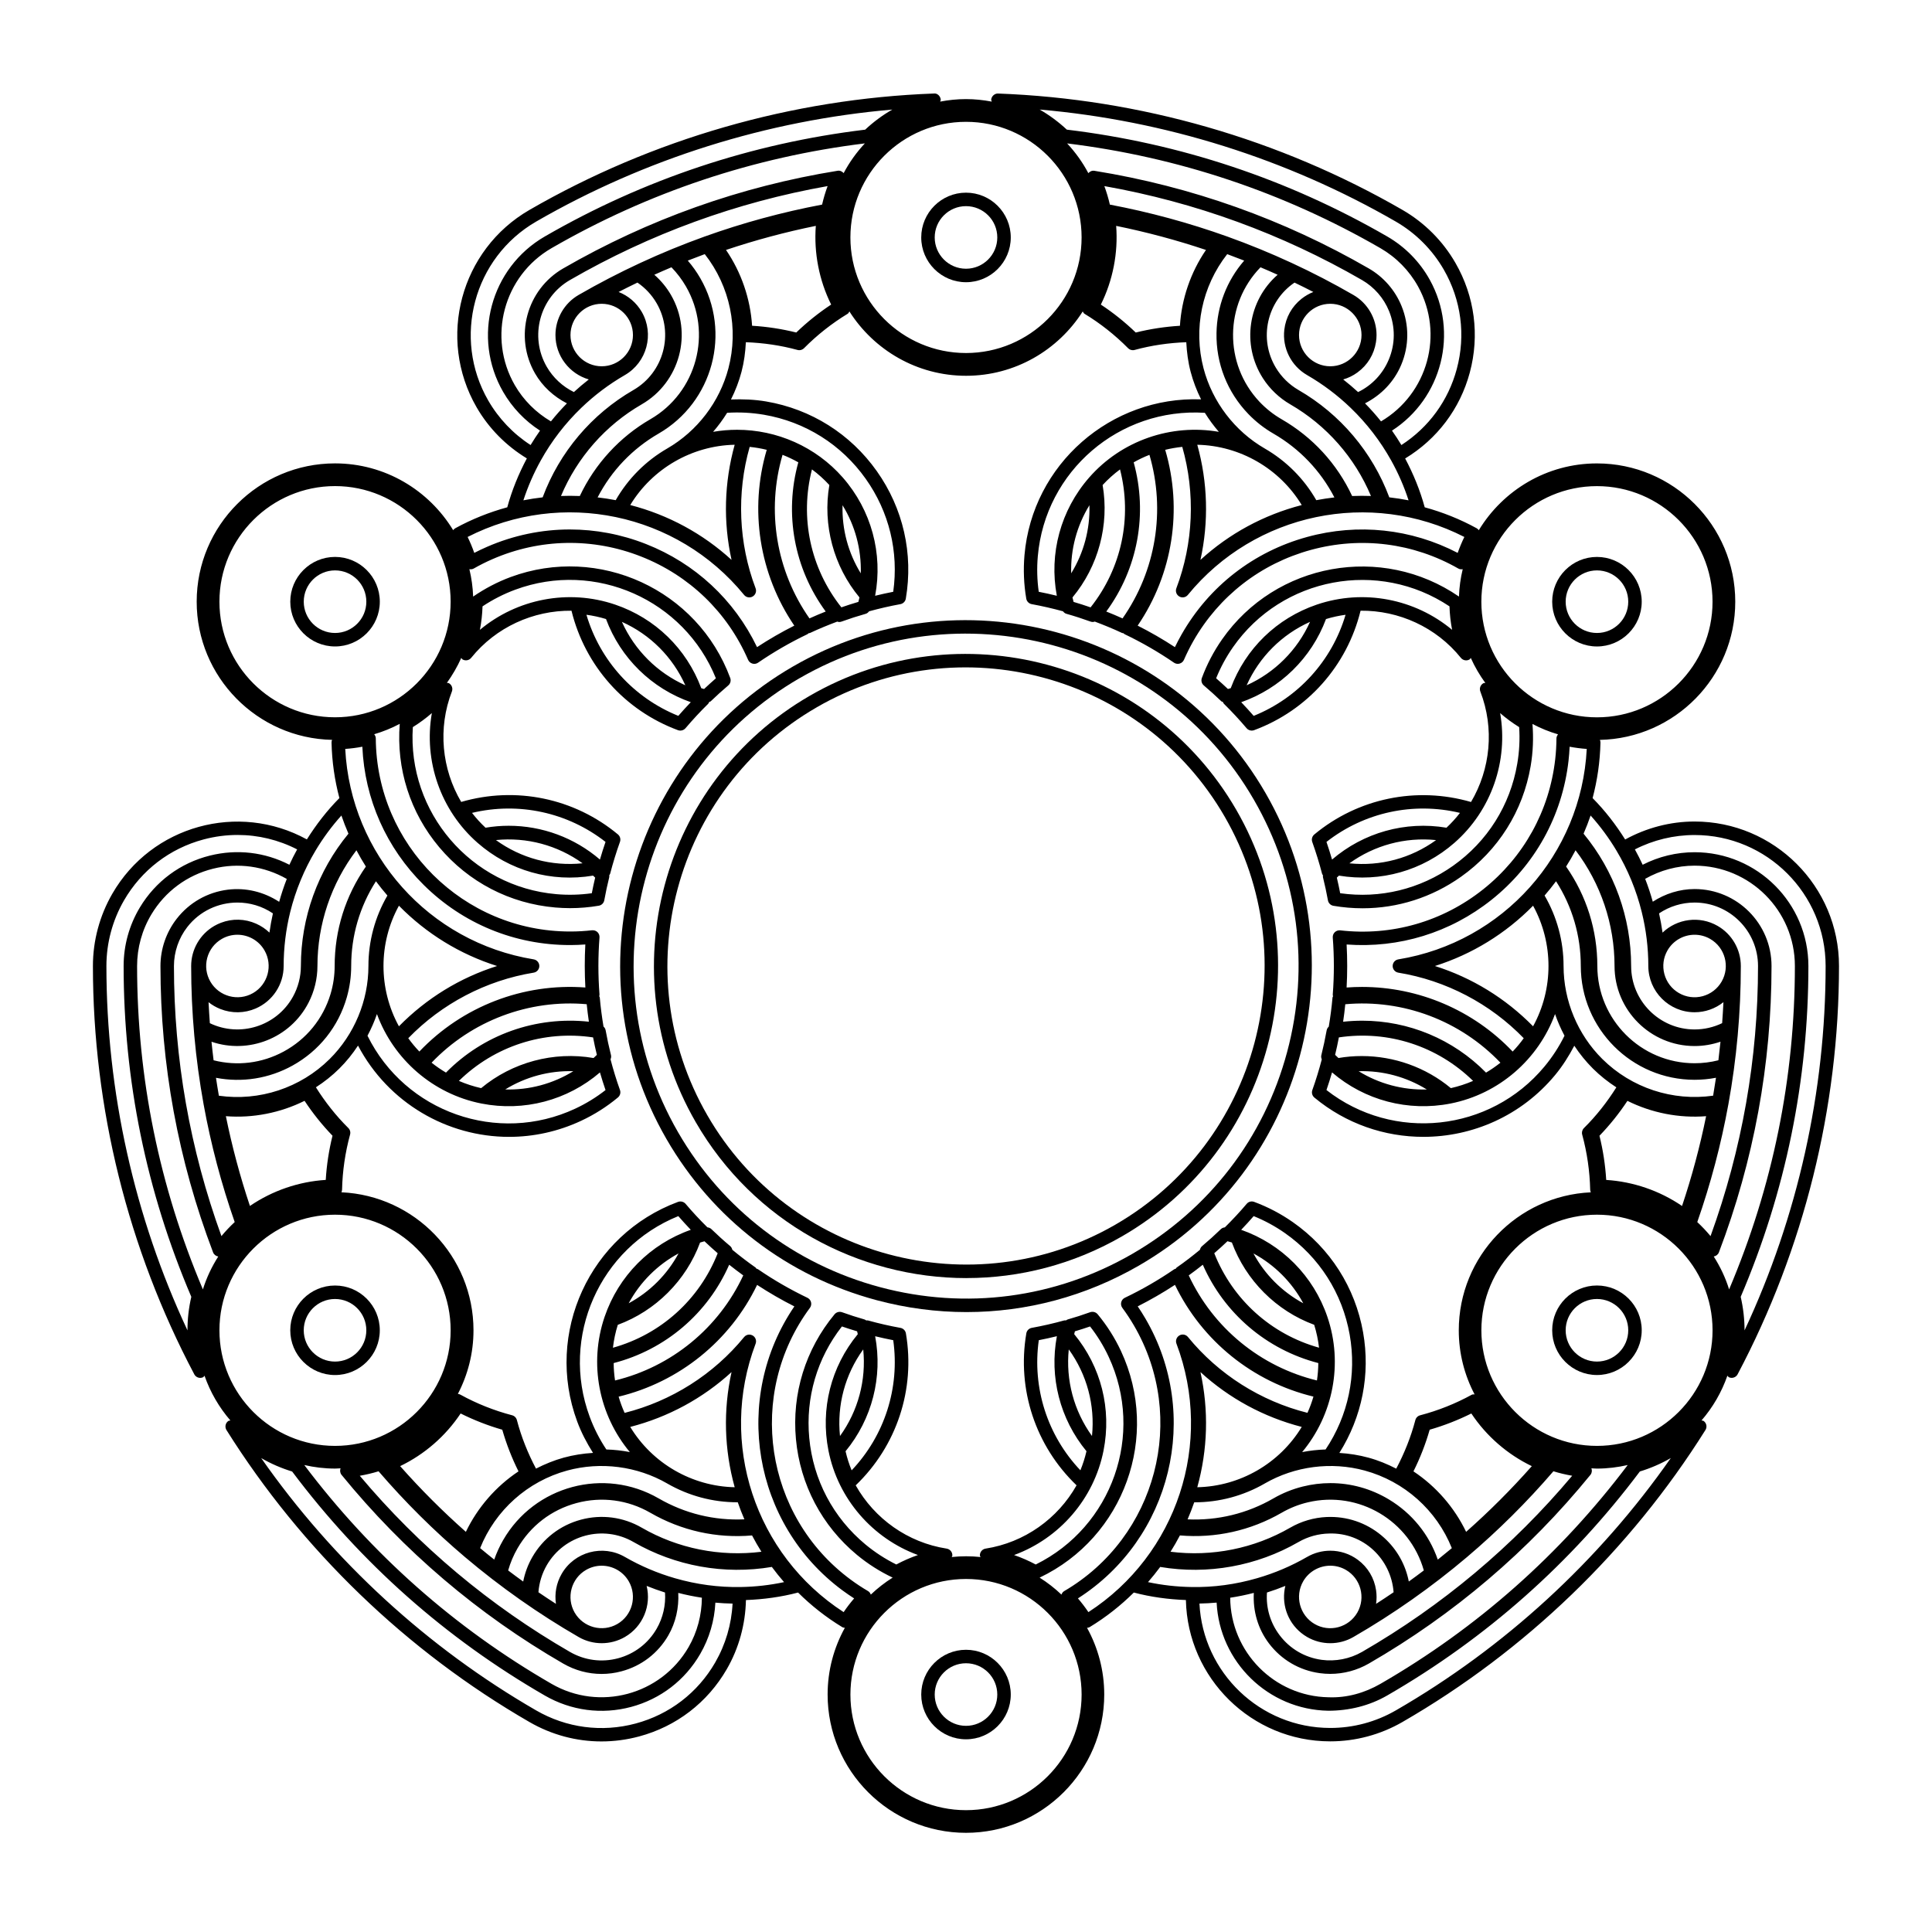 <?xml version="1.0" encoding="UTF-8"?>
<!-- Uploaded to: ICON Repo, www.svgrepo.com, Generator: ICON Repo Mixer Tools -->
<svg fill="#000000" width="800px" height="800px" version="1.1" viewBox="144 144 512 512" xmlns="http://www.w3.org/2000/svg">
 <g>
  <path d="m400.14 482.7c14.02 0 28.227-3.566 41.215-11.062 39.504-22.801 53.086-73.5 30.285-113-22.809-39.492-73.496-53.09-113-30.273-39.5 22.801-53.082 73.496-30.273 113 15.301 26.512 43.164 41.344 71.777 41.344zm-39.715-151.25c37.801-21.816 86.301-8.828 108.13 28.969 21.816 37.797 8.82 86.301-28.973 108.13-37.805 21.805-86.309 8.816-108.12-28.973-21.832-37.797-8.832-86.301 28.965-108.12z"/>
  <path d="m376.27 488.55c7.898 2.117 15.914 3.164 23.879 3.164 15.879-0.004 31.562-4.168 45.68-12.324 43.777-25.277 58.828-81.449 33.555-125.22-25.277-43.77-81.449-58.84-125.22-33.555-43.777 25.27-58.828 81.449-33.555 125.22 12.242 21.207 32.012 36.375 55.664 42.715zm-20.324-164.85c42.062-24.289 96.055-9.824 120.35 32.25 11.766 20.379 14.895 44.125 8.801 66.855-6.09 22.73-20.672 41.727-41.047 53.496-20.383 11.77-44.113 14.895-66.855 8.801-22.73-6.09-41.73-20.672-53.5-41.047-24.285-42.074-9.82-96.059 32.25-120.36z"/>
  <path d="m244.65 496.54c0-6.543-5.324-11.863-11.863-11.863-6.539 0-11.863 5.324-11.863 11.863 0 6.539 5.324 11.859 11.863 11.859 6.539 0 11.863-5.32 11.863-11.859zm-20.156 0c0-4.574 3.719-8.293 8.293-8.293 4.574 0 8.293 3.719 8.293 8.293 0 4.57-3.719 8.293-8.293 8.293-4.574 0-8.293-3.723-8.293-8.293z"/>
  <path d="m567.21 484.67c-6.543 0-11.863 5.324-11.863 11.863 0 6.539 5.324 11.859 11.863 11.859 6.539 0 11.863-5.324 11.863-11.859 0.008-6.543-5.316-11.863-11.863-11.863zm0 20.16c-4.574 0-8.293-3.719-8.293-8.293 0-4.574 3.719-8.293 8.293-8.293s8.293 3.719 8.293 8.293c0.004 4.57-3.711 8.293-8.293 8.293z"/>
  <path d="m593.08 361.71c-6.434 0-12.762 1.672-18.398 4.766-2.473-3.949-5.336-7.656-8.625-10.973 1.246-4.719 1.969-9.637 2.082-14.691 0.004-0.262-0.051-0.508-0.152-0.734 19.852-0.418 35.875-16.668 35.875-36.617 0-20.211-16.445-36.652-36.652-36.652-13.27 0-24.879 7.109-31.312 17.699-0.152-0.207-0.336-0.387-0.574-0.52-4.434-2.43-9.055-4.262-13.758-5.547-1.223-4.504-3.004-8.832-5.184-12.941 8.469-5.133 14.555-13.168 17.129-22.766 2.656-9.875 1.305-20.199-3.805-29.059-3.352-5.824-8.203-10.676-14.027-14.043-32.547-18.793-69.598-29.457-107.16-30.844-0.867-0.051-1.707 0.637-1.832 1.547-0.031 0.215 0.098 0.395 0.145 0.594-2.215-0.422-4.496-0.668-6.832-0.668s-4.621 0.242-6.84 0.664c0.047-0.203 0.172-0.379 0.141-0.594-0.121-0.918-0.953-1.688-1.832-1.547-37.551 1.387-74.605 12.051-107.15 30.844-18.285 10.555-24.57 34.016-14.016 52.301 3.215 5.57 7.828 10.219 13.32 13.551-2.188 4.121-3.965 8.453-5.188 12.957-4.707 1.285-9.324 3.113-13.766 5.543-0.238 0.133-0.422 0.312-0.574 0.516-6.434-10.586-18.047-17.695-31.312-17.695-20.211 0-36.656 16.445-36.656 36.652 0 19.949 16.031 36.199 35.883 36.617-0.098 0.227-0.156 0.473-0.145 0.734 0.109 5.059 0.836 9.977 2.082 14.691-3.281 3.305-6.141 7.012-8.621 10.957-18.164-9.969-41.121-3.664-51.543 14.367-3.371 5.828-5.156 12.457-5.156 19.18 0 37.586 9.289 75.004 26.867 108.21 0.316 0.598 0.938 0.945 1.578 0.945 0.227 0 0.457-0.047 0.68-0.137 0.207-0.086 0.301-0.289 0.453-0.434 1.535 4.394 3.875 8.402 6.856 11.855-0.207 0.059-0.434 0.039-0.613 0.18-0.73 0.559-0.91 1.582-0.422 2.363 19.977 31.824 47.742 58.582 80.285 77.371 5.898 3.41 12.449 5.144 19.086 5.144 3.324 0 6.676-0.438 9.969-1.32 9.879-2.644 18.137-8.984 23.246-17.84 3.219-5.57 4.934-11.887 5.074-18.309 4.656-0.172 9.301-0.801 13.816-1.988 3.465 3.438 7.359 6.523 11.68 9.148 0.215 0.133 0.469 0.172 0.715 0.203-2.902 5.246-4.566 11.27-4.566 17.672 0 20.211 16.445 36.652 36.656 36.652 20.211 0 36.652-16.445 36.652-36.652 0-6.402-1.664-12.43-4.559-17.672 0.246-0.031 0.5-0.07 0.715-0.203 4.324-2.625 8.219-5.715 11.684-9.148 4.516 1.188 9.148 1.812 13.801 1.984 0.449 20.711 17.402 37.438 38.215 37.453h0.059c6.699 0 13.316-1.777 19.121-5.133 32.547-18.785 60.312-45.543 80.285-77.371 0.492-0.777 0.312-1.797-0.422-2.363-0.18-0.141-0.402-0.121-0.613-0.18 2.984-3.449 5.32-7.461 6.856-11.855 0.156 0.145 0.246 0.348 0.453 0.434 0.223 0.098 0.453 0.137 0.68 0.137 0.645 0 1.258-0.348 1.578-0.945 17.574-33.211 26.867-70.633 26.867-108.21 0.008-21.102-17.168-38.281-38.281-38.281zm-20.723 7.672c3.039 5.074 5.297 10.555 6.715 16.289 1.16 4.684 1.75 9.5 1.75 14.324 0 6.762 5.5 12.262 12.262 12.262 2.836 0 5.516-0.973 7.644-2.672-0.09 1.855-0.207 3.715-0.344 5.562-2.273 1.098-4.777 1.668-7.297 1.668-9.273 0-16.82-7.547-16.82-16.82 0-12.801-4.469-25.207-12.605-35.059 0.684-1.578 1.309-3.188 1.863-4.816 2.566 2.859 4.859 5.965 6.832 9.262zm-71.488 24.918c13.879 1.031 27.434-3.113 38.379-11.824 11.508-9.152 18.762-22.25 20.426-36.859 0.137-1.234 0.238-2.484 0.297-3.727 1.5 0.281 3.019 0.48 4.535 0.586-1.43 27.93-22.176 51.238-49.934 55.766-0.867 0.141-1.5 0.887-1.5 1.762s0.637 1.617 1.5 1.762c12.605 2.055 24.355 8.211 33.234 17.375-0.898 1.25-1.879 2.43-2.934 3.531-10.422-10.973-24.902-17.125-39.922-17.125-1.359 0-2.719 0.051-4.086 0.152 0.211-3.793 0.211-7.609 0.004-11.398zm60.668-24.969c6.68 8.793 10.332 19.578 10.332 30.668 0 11.695 9.516 21.211 21.211 21.211 2.328 0 4.656-0.395 6.867-1.148-0.168 1.641-0.352 3.281-0.555 4.922-2.062 0.523-4.176 0.785-6.312 0.785-14.207 0-25.77-11.562-25.77-25.77 0-9.5-2.856-18.586-8.277-26.355 0.891-1.402 1.727-2.84 2.504-4.312zm-11.254 14.688c5.445 9.926 5.445 22.031 0 31.961-7.297-7.426-16.164-12.863-26.008-15.98 9.844-3.121 18.711-8.555 26.008-15.98zm-8.656 41.609c-1.211 0.957-2.484 1.84-3.812 2.625-8.73-8.879-20.539-13.758-32.809-13.758-1.684 0-3.375 0.098-5.066 0.277 0.23-1.543 0.422-3.09 0.574-4.637 15.363-1.387 30.492 4.356 41.113 15.492zm-7.242 4.82c-1.898 0.82-3.875 1.461-5.894 1.918-6.629-5.523-15.07-8.504-23.613-8.504-2.062 0-4.125 0.172-6.176 0.523-0.301-0.277-0.59-0.555-0.883-0.84 0.367-1.535 0.707-3.074 0.996-4.625 13.117-1.953 26.152 2.312 35.57 11.527zm-12.27 2.273c-6.363 0.18-12.629-1.496-18.062-4.84 6.363-0.195 12.629 1.492 18.062 4.84zm6.312 3.723c12.844-2.543 23.27-11.703 27.676-23.711 0.68 1.969 1.516 3.883 2.508 5.738-1.438 2.91-3.219 5.652-5.301 8.16-14.426 17.387-40.102 20.066-57.785 6.242 0.535-1.551 1.027-3.113 1.48-4.676 8.633 7.414 20.176 10.465 31.422 8.246zm29.934-36.445c0-6.578-1.738-13.008-5.031-18.676 1.055-1.219 2.07-2.484 3.039-3.785 4.301 6.715 6.559 14.43 6.559 22.461 0 16.629 13.531 30.156 30.156 30.156 1.906 0 3.809-0.18 5.672-0.539-0.238 1.586-0.492 3.168-0.762 4.75-10.73 1.516-21.613-2.047-29.348-9.707-6.535-6.473-10.285-15.461-10.285-24.66zm37.777 39.801c-1.633 8.039-3.773 16.027-6.379 23.797-5.926-4.047-12.922-6.453-20.094-6.902-0.242-3.953-0.84-7.883-1.789-11.707 2.746-2.848 5.231-5.949 7.41-9.25 6.422 3.195 13.684 4.629 20.852 4.062zm5.898-3.129c2.191-12.055 3.301-24.395 3.301-36.672 0-4.367-2.348-8.438-6.133-10.617-4.82-2.785-10.781-1.906-14.609 1.77-0.242-1.715-0.551-3.41-0.926-5.094 2.769-1.863 6.07-2.875 9.41-2.875 9.273 0 16.816 7.547 16.816 16.816 0 24.516-4.231 48.582-12.582 71.582-1.094-1.316-2.266-2.559-3.516-3.719 3.551-10.145 6.32-20.629 8.238-31.191zm-1.789-32.531c-1.109 1.914-2.891 3.281-5.027 3.859-2.121 0.57-4.363 0.281-6.281-0.828-1.914-1.109-3.285-2.891-3.859-5.027-0.57-2.141-0.281-4.367 0.828-6.289 1.535-2.648 4.316-4.137 7.188-4.137 1.402 0 2.828 0.359 4.125 1.109 3.957 2.285 5.312 7.356 3.027 11.312zm-33.039-131.31c16.895 0 30.633 13.742 30.633 30.633 0 16.895-13.742 30.637-30.633 30.637-16.887 0-30.633-13.742-30.633-30.637 0.004-16.895 13.746-30.633 30.633-30.633zm-70.199 98.961c-0.453-1.562-0.945-3.125-1.48-4.676 10.047-7.856 23.02-10.645 35.379-7.691-1.082 1.402-2.277 2.715-3.578 3.93-10.898-1.836-21.984 1.285-30.32 8.438zm27.566-5.156c-6.676 4.828-14.781 6.996-22.969 6.152 6.633-4.785 14.762-6.992 22.969-6.152zm-25.738 9.414c11.02 1.828 22.148-1.289 30.605-8.695 9.848-8.625 14.305-21.781 12.113-34.375 1.57 1.367 3.254 2.609 5.039 3.715 0.211 3.25 0.047 6.516-0.508 9.723-1.867 10.984-7.91 20.582-17.004 27.023-8.762 6.195-19.332 8.766-29.918 7.273-0.266-1.379-0.562-2.762-0.891-4.133 0.184-0.18 0.371-0.355 0.562-0.531zm33.234-89.75c-0.672 1.371-1.258 2.781-1.77 4.223-12.332-6.41-26.414-7.918-39.875-4.227-14.184 3.883-26.012 13.059-33.293 25.836-0.629 1.102-1.219 2.231-1.77 3.367-3.18-2.082-6.484-3.988-9.871-5.699 9.285-13.633 11.977-30.77 7.301-46.594 1.492-0.363 3.008-0.625 4.523-0.781 3.496 12.281 2.953 25.527-1.57 37.473-0.312 0.82 0.02 1.742 0.777 2.176 0.746 0.441 1.723 0.262 2.273-0.418 17.801-21.762 48.355-28.078 73.273-15.355zm-108 15.586c-1.586-0.395-3.195-0.742-4.793-1.055-0.438-3.109-0.523-6.262-0.25-9.402 1.965-22.617 21.625-39.453 44.273-38.027 1.109 1.785 2.344 3.465 3.707 5.039-12.605-2.188-25.746 2.266-34.371 12.113-7.562 8.645-10.672 20.168-8.566 31.332zm79.688-59.195c2.644-1.93 4.379-4.769 4.887-8.012 0.102-0.625 0.152-1.258 0.152-1.895 0-4.367-2.352-8.434-6.137-10.617-10.609-6.133-21.855-11.336-33.406-15.477-10.113-3.621-20.574-6.469-31.129-8.465-0.379-1.668-0.871-3.305-1.461-4.906 24.098 4.273 47.055 12.637 68.285 24.895 3.223 1.863 5.769 4.781 7.164 8.227 1.691 4.16 1.668 8.73-0.082 12.871-1.594 3.793-4.457 6.805-8.125 8.59-1.27-1.168-2.59-2.281-3.945-3.344 1.344-0.383 2.629-1.008 3.797-1.867zm-7.223-1.621c-4.566 0-8.281-3.715-8.281-8.281 0-4.57 3.715-8.281 8.281-8.281 4.57 0 8.281 3.715 8.281 8.281 0 4.57-3.719 8.281-8.281 8.281zm-17.855 3.164c1.82 2.84 4.328 5.234 7.25 6.922 9.598 5.543 17.113 14.098 21.387 24.285-1.648-0.059-3.324-0.055-4.984 0.012-4.019-8.574-10.453-15.594-18.688-20.344-2.18-1.258-4.16-2.828-5.879-4.648-9.477-10.07-9.266-25.809 0.281-35.625 1.523 0.641 3.039 1.301 4.539 1.98-7.781 6.781-9.645 18.465-3.906 27.418zm36.648-3.527c2.117-5.019 2.152-10.559 0.098-15.602-1.691-4.172-4.777-7.715-8.691-9.969-22.539-13.012-46.996-21.719-72.684-25.867-0.621-0.121-1.223 0.152-1.629 0.621-1.523-2.883-3.426-5.523-5.621-7.883 29.414 3.613 57.348 12.938 83.031 27.766 4.176 2.414 7.621 5.914 9.961 10.133 6.992 12.625 2.559 28.492-9.809 35.766-1.324-1.664-2.746-3.254-4.242-4.781 4.285-2.188 7.691-5.695 9.586-10.184zm-75.531-36.844c8.031 1.633 16.016 3.769 23.797 6.379-4.047 5.918-6.453 12.922-6.902 20.094-3.941 0.238-7.871 0.836-11.707 1.789-2.848-2.742-5.949-5.231-9.25-7.406 3.195-6.43 4.606-13.699 4.062-20.855zm29.426 7.488c1.508 0.555 3.008 1.125 4.5 1.715-4.629 5.336-7.215 12.062-7.336 19.207-0.141 8.055 2.863 15.68 8.465 21.473 1.961 2.023 4.18 3.762 6.609 5.16 6.957 4.019 12.5 9.836 16.168 16.914-1.602 0.188-3.211 0.43-4.797 0.734-3.254-5.688-7.957-10.402-13.66-13.695-7.961-4.602-13.875-12.344-16.219-21.242-2.762-10.523-0.414-21.742 6.269-30.266zm-7.93 50.516c11.324 0.242 21.809 6.297 27.68 15.98-10.078 2.609-19.215 7.562-26.84 14.531 2.219-10.086 1.945-20.48-0.84-30.512zm-28.582 16.027c0.18 6.367-1.496 12.621-4.836 18.047-0.176-6.367 1.5-12.621 4.836-18.047zm3.496-5.352c1.406-1.527 2.953-2.91 4.613-4.144 3.266 12.766 0.422 26.191-7.801 36.562-1.492-0.52-2.992-0.996-4.508-1.445-0.105-0.395-0.195-0.789-0.293-1.184 6.856-8.234 9.809-19.238 7.988-29.789zm8.23-6.016c1.344-0.762 2.742-1.426 4.176-1.988 4.328 14.762 1.707 30.738-7.129 43.348-1.41-0.637-2.852-1.25-4.309-1.824 8.352-11.375 11.035-25.891 7.262-39.535zm72.848 10.066c-1.688-0.332-3.391-0.594-5.106-0.789-4.469-11.969-12.973-22.047-24.062-28.445-2.453-1.422-4.527-3.457-5.992-5.891-4.625-7.672-2.387-17.598 4.934-22.574 1.672 0.801 3.34 1.633 4.988 2.484-1.109 0.438-2.16 1.043-3.125 1.805-2.57 2.031-4.188 4.941-4.566 8.195-0.562 4.863 1.805 9.582 6.047 12.031 4.176 2.41 8.055 5.332 11.527 8.676 4.266 4.098 7.879 8.797 10.758 13.961 1.867 3.352 3.41 6.891 4.598 10.547zm-3.394-73.875c5.285 3.055 9.684 7.457 12.723 12.73 4.629 8.035 5.856 17.398 3.445 26.348-2.246 8.383-7.438 15.473-14.676 20.148-0.785-1.301-1.617-2.578-2.492-3.82 13.219-8.52 17.75-26.012 10.016-39.969-2.644-4.781-6.555-8.758-11.297-11.492-26.25-15.16-54.805-24.676-84.891-28.305-2.195-2.051-4.609-3.836-7.195-5.324 33.133 2.879 65.551 13.051 94.367 29.684zm-113.89-26.43c16.895 0 30.633 13.742 30.633 30.637s-13.742 30.633-30.633 30.633c-16.895 0-30.637-13.742-30.637-30.633 0-16.895 13.742-30.637 30.637-30.637zm-32.648 94.27c-7.184-8.195-17.496-12.66-28.023-12.66-2.117 0-4.242 0.18-6.352 0.543 1.367-1.57 2.606-3.254 3.715-5.039 3.238-0.211 6.508-0.039 9.723 0.504 10.988 1.875 20.582 7.914 27.023 17.008 6.203 8.758 8.766 19.332 7.273 29.918-1.602 0.312-3.203 0.664-4.793 1.055 2.106-11.172-1-22.691-8.566-31.328zm-4.535 35.504c-1.449 0.574-2.891 1.184-4.301 1.824-8.844-12.609-11.461-28.586-7.133-43.348 1.438 0.562 2.832 1.23 4.176 1.988-3.781 13.645-1.098 28.16 7.258 39.535zm-3.641-37.664c1.664 1.234 3.203 2.621 4.609 4.144-1.82 10.551 1.133 21.555 7.981 29.785-0.09 0.398-0.188 0.789-0.289 1.184-1.512 0.441-3.012 0.926-4.504 1.445-8.227-10.367-11.066-23.793-7.797-36.559zm8.105 9.496c3.34 5.426 5.012 11.684 4.836 18.051-3.34-5.426-5.016-11.684-4.836-18.051zm-29.418 14.48c-7.621-6.961-16.762-11.922-26.844-14.531 5.871-9.68 16.355-15.734 27.676-15.977-2.781 10.031-3.055 20.426-0.832 30.508zm-17.043-29.516c-5.691 3.285-10.395 8.004-13.652 13.695-1.586-0.309-3.188-0.551-4.797-0.734 3.664-7.078 9.215-12.898 16.168-16.914 14.398-8.312 19.352-26.793 11.035-41.195-0.953-1.652-2.062-3.211-3.305-4.644 1.492-0.59 2.992-1.16 4.5-1.715 6.691 8.523 9.035 19.746 6.266 30.27-2.336 8.895-8.25 16.633-16.215 21.238zm1.004-40.672c-1.164-2.016-2.672-3.84-4.422-5.371 1.5-0.68 3.019-1.34 4.539-1.98 1.48 1.527 2.769 3.231 3.84 5.074 7.106 12.305 2.871 28.098-9.438 35.199-8.105 4.68-14.699 11.871-18.688 20.344-0.871-0.035-1.75-0.055-2.625-0.055-0.785 0-1.57 0.016-2.363 0.047 4.277-10.184 11.789-18.742 21.391-24.285 10.133-5.852 13.613-18.844 7.766-28.973zm-24.492-0.016c-3.777 2.18-6.133 6.246-6.133 10.617 0 5.57 3.738 10.289 8.836 11.773-1.367 1.062-2.68 2.18-3.949 3.344-2.996-1.465-5.527-3.812-7.199-6.711-4.637-8.031-1.875-18.34 6.156-22.98 21.23-12.258 44.188-20.625 68.281-24.895-0.594 1.602-1.082 3.238-1.461 4.906-10.555 1.996-21.023 4.84-31.129 8.465-11.551 4.144-22.785 9.355-33.402 15.48zm6.125 2.34c4.566 0 8.281 3.715 8.281 8.281 0 4.57-3.715 8.281-8.281 8.281-4.57 0-8.277-3.715-8.277-8.281 0-4.57 3.715-8.281 8.277-8.281zm32.945-14.27c7.773-2.606 15.758-4.746 23.797-6.379-0.539 7.152 0.871 14.426 4.066 20.852-3.293 2.18-6.398 4.66-9.246 7.41-3.84-0.953-7.769-1.559-11.707-1.789-0.457-7.164-2.863-14.168-6.91-20.094zm-43.141 4.891c-9.738 5.621-13.082 18.117-7.461 27.855 1.969 3.406 4.949 6.125 8.438 7.91-1.492 1.527-2.91 3.113-4.238 4.781-3.953-2.328-7.269-5.613-9.566-9.594-7.332-12.695-2.961-28.988 9.734-36.32 25.68-14.828 53.609-24.148 83.027-27.762-2.203 2.363-4.102 5.004-5.621 7.879-0.402-0.469-0.992-0.742-1.621-0.621-25.691 4.152-50.145 12.855-72.691 25.871zm-19.871 35.016c-9.566-16.582-3.871-37.852 12.711-47.43 28.824-16.641 61.234-26.809 94.363-29.676-2.586 1.484-4.992 3.269-7.184 5.324-30.086 3.629-58.648 13.145-84.898 28.305-14.398 8.312-19.352 26.793-11.039 41.195 2.398 4.152 5.75 7.668 9.766 10.258-0.875 1.246-1.715 2.519-2.5 3.82-4.609-2.981-8.469-7.031-11.219-11.797zm13.914 15.895c2.871-5.164 6.488-9.863 10.75-13.961 3.473-3.344 7.352-6.262 11.531-8.676 5.856-3.375 7.863-10.891 4.488-16.746-1.422-2.457-3.602-4.289-6.137-5.281 1.652-0.852 3.32-1.684 4.992-2.488 2.086 1.422 3.836 3.305 5.094 5.488 4.637 8.031 1.875 18.34-6.156 22.98-11.09 6.402-19.598 16.473-24.059 28.445-1.715 0.195-3.422 0.457-5.109 0.789 1.195-3.652 2.738-7.188 4.606-10.551zm53.883 35.621c0.555 0.68 1.523 0.855 2.277 0.418 0.754-0.434 1.09-1.359 0.777-2.176-4.523-11.945-5.066-25.195-1.57-37.473 1.523 0.152 3.031 0.414 4.519 0.777-4.672 15.824-1.98 32.961 7.305 46.594-3.387 1.707-6.691 3.613-9.871 5.699-6.031-12.543-16.41-22.203-29.434-27.328-6.535-2.574-13.359-3.856-20.176-3.856-7.457 0-14.906 1.535-21.949 4.602-1.137 0.492-2.266 1.031-3.379 1.605-0.504-1.441-1.094-2.852-1.762-4.223 24.918-12.727 55.469-6.406 73.262 15.359zm-74.941 16.695c0.121 0.133 0.172 0.312 0.332 0.402 0.762 0.441 1.734 0.266 2.289-0.422 6.555-8.141 16.465-12.594 26.582-12.488 3.594 14.609 14.086 26.426 28.223 31.66 0.203 0.074 0.414 0.109 0.621 0.109 0.516 0 1.02-0.223 1.367-0.629 1.891-2.227 3.906-4.402 6.004-6.469 0.141-0.141 0.207-0.328 0.293-0.504 0.121-0.07 0.277-0.055 0.379-0.152 1.508-1.457 3.059-2.856 4.656-4.211 0.574-0.488 0.781-1.281 0.523-1.984-8.676-23.418-34.781-35.406-58.199-26.742-3.512 1.301-6.84 3.055-9.93 5.176-0.09-2.492-0.43-4.918-0.996-7.262 0.395 0.059 0.801 0.035 1.152-0.172 1.613-0.918 3.281-1.754 4.961-2.484 12.605-5.492 26.602-5.738 39.398-0.695 12.797 5.039 22.863 14.758 28.348 27.367 0.211 0.488 0.629 0.855 1.145 1.004 0.16 0.047 0.328 0.07 0.492 0.07 0.359 0 0.711-0.105 1.008-0.312 4.144-2.836 8.535-5.375 13.047-7.531 0.133-0.059 0.223-0.172 0.328-0.262 0.137-0.031 0.277-0.031 0.414-0.09 2.336-1.094 4.762-2.09 7.199-3.004 0.168 0.051 0.332 0.109 0.508 0.109 0.207 0 0.406-0.035 0.609-0.105 2.117-0.766 4.262-1.457 6.422-2.07 0.371-0.105 0.664-0.359 0.891-0.66 2.727-0.746 5.512-1.391 8.293-1.895 0.734-0.137 1.316-0.715 1.441-1.457 2.035-11.926-0.695-23.93-7.688-33.797-6.992-9.871-17.41-16.43-29.336-18.465-3.078-0.523-6.203-0.641-9.309-0.523 1.176-2.336 2.121-4.793 2.793-7.34 0.68-2.586 1.023-5.211 1.152-7.836 4.621 0.172 9.219 0.828 13.68 2.047 0.156 0.039 0.312 0.066 0.469 0.066 0.469 0 0.926-0.188 1.27-0.527 3.465-3.5 7.356-6.57 11.566-9.129 0.238-0.141 0.312-0.398 0.453-0.613 6.508 10.227 17.922 17.051 30.918 17.051 13 0 24.41-6.82 30.918-17.051 0.141 0.215 0.223 0.473 0.457 0.613 4.203 2.551 8.086 5.621 11.562 9.129 0.336 0.344 0.797 0.527 1.27 0.527 0.156 0 0.312-0.02 0.473-0.066 4.457-1.219 9.059-1.875 13.68-2.047 0.133 2.621 0.473 5.246 1.152 7.836 0.672 2.539 1.605 4.984 2.769 7.309-23.891-0.875-44.707 17.16-46.801 41.281-0.332 3.856-0.176 7.734 0.473 11.531 0.125 0.742 0.707 1.32 1.441 1.457 2.769 0.504 5.559 1.152 8.293 1.895 0.23 0.301 0.52 0.555 0.891 0.66 2.168 0.613 4.301 1.305 6.422 2.07 0.195 0.074 0.402 0.105 0.605 0.105 0.176 0 0.344-0.059 0.508-0.109 2.445 0.918 4.867 1.914 7.195 3.004 0.133 0.059 0.273 0.066 0.406 0.09 0.109 0.09 0.203 0.195 0.328 0.262 4.516 2.156 8.914 4.695 13.055 7.531 0.301 0.207 0.656 0.312 1.008 0.312 0.168 0 0.328-0.023 0.492-0.07 0.516-0.145 0.938-0.516 1.148-1.004 0.727-1.668 1.562-3.34 2.481-4.961 6.816-11.945 17.871-20.523 31.137-24.152 13.266-3.629 27.156-1.879 39.094 4.934 0.359 0.207 0.762 0.23 1.16 0.168-0.57 2.344-0.906 4.766-0.996 7.254-20.453-14.066-48.547-9.02-62.781 11.352-2.207 3.16-4.012 6.602-5.352 10.223-0.262 0.707-0.055 1.496 0.52 1.98 1.594 1.355 3.148 2.762 4.656 4.211 0.105 0.102 0.262 0.086 0.383 0.156 0.086 0.176 0.152 0.363 0.293 0.5 2.098 2.066 4.117 4.242 6 6.469 0.344 0.406 0.848 0.629 1.367 0.629 0.207 0 0.418-0.035 0.621-0.109 14.133-5.234 24.633-17.055 28.219-31.664 10.117-0.105 20.027 4.348 26.582 12.496 0.555 0.691 1.535 0.871 2.293 0.422 0.16-0.098 0.211-0.273 0.332-0.402 1.055 2.352 2.352 4.57 3.856 6.629-0.18 0.035-0.371-0.004-0.543 0.09-0.766 0.438-1.098 1.371-0.777 2.195 3.773 9.75 2.68 20.555-2.473 29.266-14.438-4.191-29.926-1.02-41.535 8.609-0.574 0.48-0.789 1.266-0.539 1.977 0.996 2.797 1.875 5.633 2.602 8.434 0.039 0.16 0.156 0.277 0.238 0.418-0.004 0.168-0.047 0.332-0.004 0.5 0.508 2.031 0.945 4.074 1.32 6.133 0.133 0.742 0.715 1.316 1.457 1.441 2.578 0.438 5.148 0.656 7.715 0.656 9.297 0 18.348-2.863 26.086-8.348 9.875-6.992 16.43-17.41 18.465-29.336 0.629-3.684 0.777-7.438 0.48-11.164 2.141 1.137 4.41 2.062 6.777 2.754-0.242 0.312-0.418 0.672-0.422 1.066-0.012 1.844-0.117 3.707-0.328 5.543-1.551 13.664-8.328 25.906-19.094 34.469-10.762 8.559-24.227 12.434-37.875 10.867-0.535-0.051-1.059 0.117-1.441 0.488-0.383 0.367-0.578 0.891-0.539 1.422 0.387 4.996 0.387 10.07 0 15.07-0.016 0.176 0.035 0.336 0.074 0.504-0.035 0.109-0.133 0.191-0.141 0.312-0.223 2.574-0.57 5.168-0.992 7.715-0.281 0.258-0.488 0.59-0.559 0.984-0.398 2.215-0.871 4.418-1.414 6.606-0.098 0.379-0.02 0.75 0.121 1.098-0.711 2.711-1.543 5.441-2.504 8.133-0.25 0.707-0.035 1.496 0.539 1.977 8.438 7.004 18.688 10.414 28.879 10.414 13.023 0 25.945-5.566 34.895-16.348 1.996-2.402 3.656-5.047 5.113-7.801 1.441 2.18 3.094 4.227 4.961 6.082 1.898 1.879 3.981 3.527 6.184 4.949-2.449 3.894-5.305 7.543-8.586 10.785-0.457 0.453-0.637 1.117-0.469 1.738 1.293 4.758 2.004 9.664 2.117 14.586 0.004 0.25 0.07 0.492 0.172 0.711-19.438 0.875-34.996 16.922-34.996 36.578 0 6.125 1.527 11.891 4.195 16.973-0.25 0.016-0.508-0.047-0.746 0.086-4.309 2.367-8.918 4.203-13.684 5.453-0.625 0.16-1.113 0.648-1.273 1.273-1.176 4.473-2.906 8.785-5.066 12.867-2.332-1.199-4.777-2.211-7.356-2.91-2.527-0.691-5.117-1.098-7.719-1.254 6.004-9.539 8.266-20.781 6.293-31.957-2.109-11.91-8.73-22.293-18.645-29.223-3.16-2.207-6.602-4.012-10.223-5.352-0.715-0.266-1.508-0.059-1.984 0.52-1.797 2.125-3.754 4.219-5.785 6.231-0.379 0.051-0.742 0.172-1.02 0.441-1.617 1.566-3.289 3.078-5.012 4.527-0.309 0.258-0.488 0.605-0.57 0.977-2.004 1.656-4.074 3.254-6.188 4.719-0.102 0.07-0.117 0.195-0.195 0.281-0.16 0.051-0.328 0.09-0.469 0.188-4.133 2.832-8.52 5.367-13.055 7.531-0.48 0.227-0.832 0.66-0.957 1.18s-0.02 1.062 0.301 1.492c1.09 1.473 2.117 3.031 3.055 4.637 14.324 24.504 6.035 56.105-18.469 70.426-0.359 0.207-0.586 0.551-0.727 0.926-1.77-1.688-3.707-3.195-5.785-4.5 22.406-10.676 32.082-37.523 21.562-60.051-1.637-3.5-3.719-6.785-6.184-9.75-0.48-0.57-1.254-0.781-1.98-0.539-1.965 0.711-3.953 1.352-5.969 1.926-0.168 0.047-0.289 0.16-0.43 0.25-0.16 0-0.316-0.039-0.473 0.004-2.836 0.785-5.738 1.449-8.602 1.969-0.742 0.133-1.32 0.715-1.445 1.457-2.535 14.855 2.453 29.855 13.312 40.273-4.969 8.816-13.777 15.164-24.105 16.773-0.871 0.137-1.516 0.891-1.512 1.777 0 0.172 0.125 0.297 0.172 0.457-1.254-0.133-2.527-0.203-3.82-0.203-1.289 0-2.562 0.07-3.82 0.203 0.047-0.16 0.172-0.281 0.172-0.457 0-0.887-0.641-1.637-1.512-1.777-10.328-1.602-19.141-7.949-24.105-16.766 10.855-10.418 15.844-25.418 13.305-40.273-0.125-0.742-0.707-1.324-1.441-1.457-2.875-0.52-5.773-1.18-8.602-1.969-0.16-0.047-0.324-0.004-0.484-0.004-0.141-0.09-0.262-0.203-0.422-0.25-2.012-0.574-4-1.215-5.977-1.926-0.707-0.246-1.496-0.031-1.977 0.539-7.723 9.309-11.359 21.074-10.238 33.117 1.125 12.043 6.867 22.934 16.176 30.656 2.898 2.398 6.074 4.41 9.453 6.016-2.082 1.309-4.016 2.816-5.789 4.504-0.145-0.379-0.371-0.719-0.727-0.926-1.57-0.922-3.133-1.949-4.629-3.055-22.828-16.883-27.66-49.188-10.781-72.008 0.316-0.43 0.43-0.977 0.297-1.496-0.125-0.52-0.484-0.945-0.961-1.176-4.523-2.168-8.918-4.699-13.047-7.531-0.145-0.102-0.312-0.137-0.473-0.191-0.082-0.086-0.102-0.207-0.195-0.277-2.121-1.48-4.188-3.074-6.184-4.719-0.086-0.371-0.266-0.719-0.574-0.984-1.723-1.445-3.391-2.961-5.008-4.523-0.281-0.266-0.645-0.395-1.02-0.441-2.012-1.988-3.961-4.074-5.785-6.231-0.488-0.57-1.285-0.762-1.984-0.52-23.418 8.676-35.418 34.777-26.742 58.199 1.082 2.934 2.539 5.691 4.195 8.328-2.609 0.156-5.211 0.562-7.75 1.254-2.578 0.707-5.023 1.719-7.359 2.91-2.16-4.074-3.891-8.387-5.066-12.867-0.168-0.625-0.648-1.113-1.273-1.273-4.766-1.25-9.371-3.082-13.684-5.453-0.215-0.121-0.449-0.188-0.68-0.211 2.629-5.047 4.137-10.77 4.137-16.848 0-19.652-15.562-35.699-35-36.578 0.102-0.215 0.168-0.453 0.172-0.711 0.109-4.926 0.828-9.828 2.121-14.582 0.172-0.625-0.004-1.289-0.465-1.742-3.281-3.25-6.141-6.891-8.59-10.785 2.207-1.422 4.289-3.066 6.188-4.949 1.879-1.859 3.531-3.914 4.973-6.106 8.039 15.227 23.668 24.188 40.023 24.188 6.41 0 12.918-1.367 19.105-4.258 3.5-1.633 6.781-3.715 9.754-6.184 0.574-0.48 0.789-1.27 0.539-1.977-0.953-2.656-1.785-5.387-2.504-8.125 0.145-0.352 0.223-0.727 0.125-1.109-0.551-2.18-1.023-4.379-1.422-6.602-0.07-0.395-0.281-0.727-0.562-0.984-0.422-2.543-0.77-5.141-0.992-7.715-0.012-0.121-0.105-0.195-0.141-0.309 0.035-0.168 0.086-0.332 0.07-0.508-0.387-4.996-0.387-10.07 0-15.07 0.039-0.527-0.156-1.055-0.539-1.422-0.383-0.367-0.902-0.527-1.441-0.488-1.848 0.211-3.707 0.324-5.543 0.328h-0.281c-28.258 0-51.328-22.914-51.48-51.211-0.004-0.402-0.176-0.762-0.422-1.066 2.363-0.695 4.629-1.617 6.769-2.754-0.938 11.922 2.754 23.52 10.461 32.688 7.785 9.262 18.707 14.938 30.758 15.98 1.305 0.109 2.609 0.172 3.914 0.172 2.555 0 5.106-0.215 7.617-0.645 0.742-0.125 1.32-0.699 1.457-1.441 0.371-2.062 0.816-4.106 1.32-6.137 0.039-0.168 0-0.328-0.004-0.492 0.082-0.141 0.195-0.258 0.238-0.414 0.742-2.84 1.613-5.684 2.602-8.434 0.25-0.711 0.035-1.496-0.539-1.977-11.594-9.629-27.074-12.809-41.535-8.609-5.148-8.711-6.242-19.52-2.469-29.266 0.316-0.828-0.012-1.758-0.781-2.195-0.172-0.098-0.359-0.051-0.543-0.09 1.461-2.051 2.762-4.266 3.812-6.617zm60.82 11.734c-1.137 1.184-2.242 2.398-3.309 3.621-11.824-4.777-20.742-14.609-24.348-26.793 1.758 0.238 3.492 0.613 5.188 1.133 3.867 10.367 12.102 18.398 22.469 22.039zm-18.254-21.289c7.512 3.367 13.43 9.297 16.809 16.809-7.457-3.356-13.426-9.297-16.809-16.809zm-1.809-4.582c-12.395-4.211-26.012-1.5-35.824 6.695 0.398-2.047 0.629-4.121 0.695-6.223 2.711-1.805 5.621-3.289 8.676-4.418 21.184-7.844 44.762 2.672 53.168 23.484-1.062 0.926-2.106 1.875-3.133 2.84-0.246-0.07-0.492-0.141-0.742-0.215-3.926-10.496-12.203-18.543-22.84-22.164zm188.4 3.836c1.699-0.52 3.438-0.898 5.184-1.133-3.606 12.176-12.52 22.016-24.348 26.793-1.066-1.23-2.176-2.438-3.305-3.621 10.355-3.644 18.594-11.676 22.469-22.039zm-21.031 17.551c3.371-7.512 9.297-13.441 16.801-16.809-3.379 7.516-9.348 13.457-16.801 16.809zm18.617-21.387c-10.641 3.617-18.918 11.668-22.832 22.156-0.246 0.074-0.492 0.145-0.742 0.215-1.023-0.969-2.066-1.914-3.129-2.836 1.18-2.918 2.684-5.691 4.484-8.266 13.008-18.602 38.57-23.34 57.359-10.797 0.066 2.102 0.297 4.176 0.695 6.219-9.816-8.188-23.418-10.906-35.836-6.691zm72.754 228.9c0.488 0.02 0.973 0.074 1.465 0.074 2.805 0 5.523-0.348 8.152-0.945-17.836 23.652-39.863 43.172-65.527 57.988-4.18 2.41-8.914 3.754-13.754 3.559-14.43-0.246-25.957-12.027-26.066-26.379 2.106-0.316 4.191-0.75 6.262-1.281-0.262 4.805 1.074 9.512 4.012 13.391 3.289 4.336 8.074 7.141 13.469 7.879 0.922 0.125 1.84 0.191 2.766 0.191 3.566 0 7.113-0.941 10.219-2.731 22.539-13.008 42.301-29.836 58.738-50.012 0.391-0.484 0.484-1.145 0.266-1.734zm-60.793 48.656c-3.234 1.855-7.059 2.594-10.711 2.098-4.453-0.613-8.398-2.922-11.109-6.504-2.488-3.281-3.668-7.266-3.371-11.336 1.641-0.52 3.266-1.102 4.871-1.754-1.094 4.481 0.395 9.391 4.211 12.473 0.488 0.395 1.008 0.746 1.566 1.074 3.777 2.188 8.48 2.188 12.258 0 10.605-6.121 20.738-13.254 30.117-21.195 8.203-6.957 15.895-14.594 22.887-22.73 1.637 0.508 3.301 0.902 4.977 1.188-15.746 18.73-34.473 34.43-55.695 46.688zm-15.59-18.711c1.535-2.648 4.324-4.137 7.188-4.137 1.402 0 2.828 0.359 4.125 1.109 3.945 2.281 5.309 7.359 3.031 11.316-1.109 1.914-2.891 3.281-5.031 3.859-2.144 0.57-4.375 0.273-6.281-0.828-3.945-2.285-5.312-7.367-3.031-11.32zm-27.227-55.445c7.629 6.969 16.762 11.926 26.84 14.531-5.871 9.688-16.355 15.742-27.68 15.984 2.785-10.031 3.059-20.43 0.84-30.516zm17.039 29.523c7.977-4.602 17.633-5.848 26.504-3.426 10.5 2.863 19.043 10.504 23.074 20.559-1.23 1.027-2.469 2.035-3.723 3.039-2.309-6.676-6.836-12.277-12.969-15.957-4.746-2.852-10.07-4.316-15.473-4.316-2.449 0-4.918 0.301-7.356 0.91-2.727 0.68-5.344 1.738-7.769 3.144-6.961 4.016-14.75 5.898-22.738 5.551 0.641-1.484 1.23-2.996 1.758-4.523 0.047 0.004 0.098 0.004 0.137 0.004 6.512-0.004 12.898-1.719 18.555-4.984zm13.102-42.059c0.613 1.98 1.043 4.012 1.285 6.07-12.695-3.551-22.898-12.73-27.766-25.039 1.188-1.027 2.363-2.09 3.5-3.176 0.395 0.105 0.781 0.215 1.168 0.336 3.711 10.055 11.766 18.117 21.812 21.809zm-16.098-18.906c5.602 3.027 10.176 7.609 13.203 13.203-5.598-3.027-10.176-7.602-13.203-13.203zm17.191 29.051c-0.016 1.551-0.137 3.09-0.363 4.609-14.957-3.633-27.477-13.891-33.977-27.844 1.258-0.91 2.504-1.848 3.727-2.828 5.68 12.922 16.902 22.504 30.613 26.062zm2.406-12.238c-3.699-10.871-12.121-19.32-22.848-23.078 1.145-1.188 2.246-2.402 3.309-3.629 2.918 1.18 5.691 2.684 8.266 4.484 9.129 6.387 15.23 15.945 17.176 26.918 1.891 10.68-0.371 21.453-6.383 30.441-2.098 0.066-4.172 0.297-6.211 0.695 8.191-9.82 10.914-23.438 6.691-35.832zm-12.125 51.902c2.18-1.258 4.519-2.191 6.969-2.766 13.461-3.18 26.984 4.875 30.711 18.055-1.316 0.992-2.641 1.977-3.981 2.938-0.863-4.449-3.117-8.484-6.531-11.586-3.934-3.586-8.961-5.531-14.258-5.531-0.332 0-0.672 0.004-1.008 0.023-3.371 0.152-6.695 1.129-9.617 2.816-9.598 5.547-20.758 7.766-31.73 6.387 0.887-1.41 1.719-2.852 2.484-4.324 9.418 0.801 18.734-1.262 26.961-6.012zm48.887 5.062c-3.109-6.465-7.969-12.055-13.957-16.027 1.773-3.543 3.215-7.246 4.301-11.039 3.797-1.094 7.496-2.535 11.039-4.301 3.969 5.984 9.559 10.844 16.027 13.957-5.422 6.137-11.266 11.98-17.41 17.41zm-100.61-21.367c-0.402 1.734-0.945 3.426-1.613 5.059-8.742-9.215-12.801-21.855-11.023-34.484 1.598-0.312 3.199-0.66 4.793-1.055-2.035 10.801 0.805 21.945 7.844 30.48zm-4.691-26.988c4.816 6.676 6.988 14.773 6.152 22.957-4.816-6.68-6.977-14.824-6.152-22.957zm9.211 26.824c2.188-11.027-0.645-22.223-7.773-30.859 0.059-0.25 0.117-0.504 0.18-0.75 1.355-0.398 2.695-0.832 4.027-1.289 1.934 2.469 3.582 5.16 4.918 8.02 9.613 20.566 0.941 45.066-19.32 55.066-1.855-0.992-3.769-1.828-5.738-2.508 12.004-4.41 21.16-14.84 23.707-27.68zm-60.523-30.305c1.594 0.387 3.195 0.734 4.793 1.047 1.777 12.629-2.289 25.277-11.023 34.492-0.676-1.637-1.215-3.332-1.613-5.059 7.031-8.539 9.875-19.691 7.844-30.48zm-9.316 26.445c-0.84-8.188 1.328-16.281 6.156-22.957 0.82 8.133-1.336 16.277-6.156 22.957zm-3.059 3.859c2.543 12.844 11.707 23.27 23.715 27.676-1.969 0.68-3.883 1.516-5.734 2.508-2.906-1.438-5.652-3.219-8.168-5.301-8.574-7.113-13.863-17.145-14.902-28.238-0.996-10.688 2.074-21.125 8.656-29.543 1.336 0.457 2.676 0.891 4.027 1.289 0.066 0.25 0.125 0.504 0.18 0.754-7.121 8.637-9.953 19.824-7.773 30.855zm-24.848 9.711c-11.32-0.246-21.809-6.297-27.68-15.984 10.078-2.606 19.215-7.562 26.844-14.531-2.223 10.086-1.949 20.48 0.836 30.516zm-17.879-0.992c5.664 3.266 12.047 4.977 18.555 4.977 0.047 0 0.09 0 0.137-0.004 0.523 1.527 1.113 3.043 1.758 4.523-8 0.367-15.773-1.535-22.73-5.551-14.414-8.324-32.883-3.367-41.195 11.039-0.953 1.648-1.75 3.387-2.371 5.184-1.258-0.996-2.504-2.012-3.734-3.043 4.035-10.055 12.582-17.699 23.074-20.559 8.875-2.414 18.535-1.164 26.508 3.434zm-23.488 40.684c3.785 2.188 8.473 2.18 12.258 0 4.828-2.785 7.043-8.383 5.773-13.543 1.602 0.648 3.231 1.234 4.871 1.754 0.227 3.324-0.539 6.691-2.211 9.586-2.242 3.883-5.875 6.672-10.211 7.836-4.336 1.164-8.871 0.562-12.762-1.676-21.23-12.258-39.957-27.957-55.703-46.688 1.676-0.293 3.344-0.684 4.977-1.188 7.012 8.152 14.707 15.793 22.895 22.73 9.367 7.926 19.5 15.062 30.113 21.188zm1.988-17.789c1.301-0.746 2.719-1.109 4.121-1.109 2.863 0 5.652 1.484 7.184 4.137 2.281 3.953 0.926 9.035-3.031 11.316-3.949 2.277-9.023 0.922-11.309-3.031-2.277-3.953-0.918-9.031 3.035-11.312zm-64.805-25.18c16.445 20.172 36.207 37 58.746 50.012 3.144 1.812 6.629 2.742 10.16 2.742 1.773 0 3.559-0.23 5.309-0.707 5.262-1.406 9.656-4.781 12.379-9.5 1.969-3.406 2.836-7.352 2.637-11.266 2.066 0.527 4.152 0.957 6.258 1.273-0.035 4.59-1.223 9.105-3.523 13.09-7.332 12.691-23.625 17.062-36.316 9.734-25.668-14.816-47.699-34.34-65.527-57.988 2.625 0.598 5.344 0.941 8.148 0.941 0.492 0 0.973-0.055 1.461-0.074-0.211 0.594-0.125 1.254 0.27 1.742zm15.527-2.32c6.465-3.109 12.051-7.965 16.027-13.949 3.535 1.762 7.238 3.211 11.035 4.301 1.094 3.805 2.539 7.508 4.301 11.039-5.981 3.969-10.836 9.559-13.949 16.027-6.141-5.43-11.988-11.281-17.414-17.418zm32.609 30.59c-1.34-0.961-2.672-1.949-3.984-2.941 0.578-2.047 1.41-4.012 2.473-5.859 3.445-5.961 8.996-10.223 15.648-12.004 6.644-1.785 13.598-0.867 19.555 2.574 8.227 4.75 17.523 6.82 26.957 6.012 0.77 1.473 1.602 2.918 2.484 4.324-10.965 1.367-22.129-0.84-31.727-6.387-4.906-2.836-10.625-3.582-16.09-2.121-5.473 1.465-10.047 4.977-12.879 9.883-1.164 2.012-1.992 4.231-2.438 6.519zm22.039-35c-1.805-2.707-3.289-5.617-4.418-8.676-7.848-21.184 2.672-44.762 23.484-53.168 1.074 1.23 2.176 2.445 3.309 3.629-10.727 3.762-19.148 12.207-22.848 23.078-4.219 12.398-1.5 26.012 6.695 35.824-2.043-0.398-4.121-0.629-6.223-0.688zm24.836-54.84c0.387-0.121 0.777-0.238 1.168-0.336 1.145 1.082 2.309 2.144 3.5 3.176-4.867 12.305-15.074 21.488-27.762 25.039 0.238-2.055 0.664-4.09 1.285-6.07 10.047-3.707 18.105-11.766 21.809-21.809zm-18.918 16.094c3.027-5.602 7.609-10.184 13.211-13.211-3.027 5.609-7.606 10.184-13.211 13.211zm-3.981 15.848c13.703-3.551 24.934-13.133 30.613-26.062 1.219 0.969 2.469 1.914 3.727 2.828-6.5 13.957-19.023 24.219-33.977 27.844-0.23-1.527-0.355-3.074-0.363-4.609zm-94.742-116.44c-2.996-1.336-6.328-1.41-9.375-0.23-0.594 0.227-1.164 0.504-1.719 0.82-3.785 2.188-6.133 6.25-6.133 10.621 0 12.27 1.113 24.605 3.301 36.672 1.918 10.566 4.691 21.055 8.238 31.188-1.254 1.16-2.43 2.41-3.516 3.719-8.355-23.004-12.586-47.074-12.586-71.578 0-3.719 1.254-7.387 3.535-10.324 3.309-4.262 8.281-6.492 13.301-6.492 3.254 0 6.531 0.941 9.391 2.871-0.371 1.676-0.68 3.375-0.922 5.09-1.008-0.969-2.195-1.766-3.516-2.356zm-0.828 18.383c-3.945 2.281-9.023 0.922-11.309-3.031-1.109-1.918-1.402-4.152-0.832-6.289 0.574-2.137 1.945-3.918 3.859-5.027 1.301-0.75 2.727-1.109 4.125-1.109 2.863 0 5.652 1.484 7.184 4.137 2.289 3.961 0.93 9.039-3.027 11.32zm30.578-7.172c0 9.199-3.75 18.188-10.289 24.668-7.734 7.664-18.637 11.227-29.344 9.707-0.277-1.578-0.527-3.164-0.766-4.746 6.934 1.328 14.051 0.215 20.305-3.254 7.043-3.906 12.148-10.324 14.363-18.066 0.77-2.695 1.164-5.492 1.164-8.305 0-8.031 2.258-15.742 6.559-22.461 0.961 1.293 1.98 2.559 3.039 3.785-3.293 5.66-5.031 12.09-5.031 18.672zm8.082-15.98c7.297 7.426 16.156 12.863 26.008 15.98-9.844 3.117-18.707 8.555-26.008 15.98-5.453-9.93-5.453-22.039 0-31.961zm-5.824 28.715c4.402 12.004 14.832 21.164 27.68 23.711 11.266 2.223 22.797-0.84 31.418-8.242 0.457 1.57 0.953 3.133 1.48 4.676-2.473 1.934-5.164 3.586-8.016 4.918-20.57 9.617-45.066 0.941-55.066-19.32 0.984-1.852 1.828-3.773 2.504-5.742zm33.992 19.98c5.426-3.344 11.684-5.023 18.055-4.84-5.43 3.344-11.688 5.027-18.055 4.84zm23.406-8.328c-10.543-1.832-21.555 1.129-29.785 7.981-2.023-0.457-3.996-1.098-5.898-1.918 9.422-9.215 22.484-13.48 35.562-11.527 0.297 1.551 0.629 3.09 1.004 4.625-0.289 0.281-0.586 0.562-0.883 0.84zm-39.105 3.859c-1.336-0.785-2.609-1.664-3.812-2.625 10.621-11.129 25.789-16.852 41.109-15.496 0.156 1.547 0.348 3.094 0.574 4.637-14.035-1.508-27.953 3.394-37.871 13.484zm36.941-22.551c-16.465-1.234-32.633 5.019-43.996 16.973-1.059-1.109-2.039-2.289-2.938-3.531 8.883-9.164 20.633-15.32 33.234-17.375 0.863-0.141 1.496-0.887 1.496-1.762s-0.637-1.621-1.496-1.762c-27.754-4.527-48.5-27.836-49.938-55.766 1.523-0.105 3.039-0.301 4.535-0.586 0.613 13.879 6.348 26.824 16.281 36.648 10.383 10.273 24.117 15.914 38.711 15.914h0.301c1.258-0.004 2.527-0.059 3.797-0.156-0.199 3.797-0.199 7.613 0.012 11.402zm-58.168-32.051c-5.414 7.769-8.273 16.852-8.273 26.355 0 2.508-0.367 5.008-1.09 7.422-1.984 6.59-6.41 12.016-12.473 15.277-5.723 3.078-12.246 3.875-18.52 2.289-0.207-1.637-0.387-3.273-0.555-4.918 9.773 3.344 20.824-0.883 25.703-10.328 1.551-2.996 2.371-6.363 2.371-9.742 0-11.09 3.652-21.875 10.332-30.668 0.781 1.465 1.617 2.906 2.504 4.312zm-37.102 66.156c7.148 0.562 14.426-0.875 20.852-4.07 2.18 3.301 4.664 6.402 7.406 9.25-0.953 3.844-1.559 7.769-1.789 11.707-7.168 0.449-14.172 2.856-20.094 6.902-2.606-7.773-4.742-15.758-6.375-23.789zm66.695-72.449c8.457 7.406 19.562 10.551 30.613 8.695 0.188 0.176 0.371 0.352 0.559 0.535-0.328 1.371-0.625 2.746-0.891 4.133-3.109 0.434-6.273 0.523-9.402 0.246-22.621-1.965-39.5-21.723-38.027-44.27 1.785-1.109 3.465-2.348 5.039-3.715-2.199 12.594 2.262 25.75 12.109 34.375zm8.266-4.516c-2.047 0-4.102 0.172-6.152 0.516-1.301-1.215-2.492-2.523-3.578-3.93 12.348-2.957 25.336-0.16 35.379 7.691-0.527 1.543-1.027 3.109-1.48 4.68-6.769-5.812-15.34-8.957-24.168-8.957zm19.566 9.945c-8.191 0.84-16.289-1.328-22.957-6.152 8.184-0.828 16.324 1.371 22.957 6.152zm-65.598-38.691c-16.895 0-30.637-13.742-30.637-30.637s13.742-30.633 30.637-30.633c16.895 0 30.637 13.742 30.637 30.633-0.004 16.898-13.742 30.637-30.637 30.637zm-5.148 35.293c1.977-3.301 4.266-6.402 6.836-9.262 0.559 1.629 1.184 3.238 1.867 4.816-8.137 9.855-12.605 22.258-12.605 35.059 0 2.836-0.727 5.652-2.102 8.137-4.332 7.84-14.043 10.852-22.023 7.023-0.137-1.848-0.25-3.703-0.344-5.562 0.938 0.742 1.984 1.355 3.125 1.805 3.043 1.199 6.379 1.152 9.383-0.145 4.492-1.945 7.394-6.359 7.394-11.25 0-4.816 0.586-9.637 1.742-14.324 1.43-5.738 3.688-11.223 6.727-16.297zm-33.957 127.18c-14.082-30.121-21.484-63.277-21.484-96.559 0-6.098 1.613-12.105 4.664-17.387 4.641-8.027 12.137-13.766 21.094-16.156 2.984-0.797 6.012-1.188 9.02-1.188 5.445 0 10.832 1.293 15.77 3.828-0.73 1.324-1.422 2.684-2.055 4.07-6.504-3.352-13.906-4.219-21.07-2.43-7.812 1.949-14.402 6.828-18.551 13.734-2.82 4.688-4.309 10.055-4.309 15.527 0 30.312 6.035 59.809 17.938 87.672-0.684 2.922-1.02 5.902-1.016 8.887zm4.086-10.855c-11.551-27.258-17.438-56.082-17.438-85.703 0-4.82 1.309-9.551 3.793-13.688 3.656-6.086 9.461-10.387 16.355-12.105 6.676-1.664 13.566-0.664 19.523 2.715-0.781 1.984-1.445 4.012-2.019 6.066-4.035-2.625-8.785-3.812-13.602-3.219-5.406 0.676-10.223 3.422-13.562 7.719-2.769 3.559-4.297 8-4.297 12.512 0 26.023 4.691 51.551 13.945 75.883 0.223 0.59 0.75 0.996 1.371 1.102-1.711 2.691-3.109 5.609-4.07 8.719zm4.383 10.836c0-16.898 13.742-30.637 30.637-30.637 16.895 0 30.637 13.742 30.637 30.637 0 16.895-13.742 30.633-30.637 30.633-16.895 0-30.637-13.742-30.637-30.633zm131.38 88.035c-4.637 8.031-12.121 13.77-21.086 16.172-8.961 2.402-18.32 1.168-26.344-3.465-28.824-16.641-53.832-39.625-72.883-66.879 2.578 1.492 5.332 2.684 8.203 3.562 18.176 24.242 40.707 44.215 66.961 59.367 6.977 4.027 15.105 5.098 22.883 3.012 7.777-2.086 14.281-7.074 18.309-14.051 2.402-4.152 3.769-8.812 4.004-13.578 1.512 0.137 3.039 0.223 4.555 0.25-0.27 5.477-1.852 10.84-4.602 15.609zm6.809-20c-5.914 0.109-11.801-0.691-17.473-2.332-4.641-1.34-9.105-3.238-13.281-5.648-5.856-3.379-13.367-1.367-16.742 4.492-1.422 2.453-1.914 5.262-1.512 7.949-1.562-1.004-3.113-2.031-4.644-3.078 0.191-2.516 0.945-4.973 2.207-7.16 4.641-8.031 14.938-10.797 22.98-6.156 11.09 6.402 24.059 8.727 36.668 6.609 1.027 1.387 2.106 2.731 3.238 4.027-3.766 0.801-7.606 1.234-11.441 1.297zm27.23 6.652c-23.473-15.215-33.281-44.828-23.328-71.133 0.312-0.816-0.02-1.738-0.777-2.176-0.281-0.16-0.59-0.242-0.891-0.242-0.52 0-1.031 0.227-1.379 0.656-8.086 9.895-19.289 16.988-31.668 20.094-0.629-1.395-1.16-2.832-1.586-4.301 16.043-3.871 29.539-14.766 36.699-29.617 3.176 2.074 6.481 3.984 9.871 5.699-16.566 24.285-11.074 57.637 12.762 75.266 1.008 0.742 2.035 1.449 3.082 2.121-1.004 1.152-1.934 2.371-2.785 3.633zm32.434 52.484c-16.895 0-30.637-13.742-30.637-30.633 0-16.898 13.742-30.637 30.637-30.637s30.633 13.742 30.633 30.637c-0.004 16.895-13.742 30.633-30.633 30.633zm32.434-52.484c-0.852-1.266-1.785-2.484-2.777-3.641 24.746-15.809 32.824-48.598 17.875-74.172-0.641-1.098-1.32-2.176-2.031-3.219 3.391-1.715 6.695-3.621 9.871-5.699 7.152 14.852 20.656 25.75 36.699 29.617-0.434 1.477-0.961 2.918-1.586 4.301-12.383-3.102-23.59-10.195-31.668-20.094-0.551-0.68-1.531-0.855-2.273-0.414-0.754 0.438-1.09 1.359-0.777 2.176 9.945 26.316 0.137 55.938-23.332 71.145zm15.789-7.949c1.129-1.293 2.207-2.637 3.238-4.027 12.59 2.121 25.582-0.211 36.664-6.609 2.457-1.414 5.262-2.195 8.102-2.246 9.043-0.312 16.426 6.734 17.086 15.562-1.527 1.043-3.074 2.066-4.644 3.074 0.176-1.18 0.176-2.394 0-3.606-0.48-3.238-2.191-6.098-4.816-8.051-2.16-1.605-4.731-2.422-7.316-2.422-2.106 0-4.223 0.543-6.133 1.641-4.172 2.414-8.637 4.312-13.273 5.648-5.668 1.641-11.531 2.457-17.469 2.332-3.836-0.062-7.672-0.496-11.438-1.297zm65.672 33.996c-5.266 3.043-11.254 4.648-17.332 4.648h-0.055c-18.551-0.016-33.734-14.645-34.648-32.969 1.523-0.031 3.043-0.109 4.555-0.25 0.766 15.707 13.648 28.383 29.598 28.656 5.461 0 10.855-1.301 15.598-4.039 26.25-15.156 48.777-35.125 66.961-59.367 2.871-0.871 5.629-2.07 8.207-3.562-19.047 27.262-44.059 50.242-72.883 66.883zm53.312-70.102c-16.895 0-30.633-13.742-30.633-30.633 0-16.898 13.742-30.637 30.633-30.637 16.887 0 30.633 13.742 30.633 30.637 0.004 16.891-13.738 30.633-30.633 30.633zm35.02-41.469c-0.961-3.109-2.359-6.027-4.07-8.723 0.621-0.105 1.145-0.516 1.367-1.102 9.25-24.324 13.945-49.855 13.945-75.883 0-11.238-9.145-20.391-20.391-20.391-3.934 0-7.777 1.219-11.078 3.356-0.574-2.055-1.238-4.074-2.019-6.062 3.988-2.262 8.496-3.492 13.094-3.492 14.656 0 26.582 11.926 26.582 26.586 0.008 29.641-5.875 58.457-17.43 85.711zm3.07 1.969c11.898-27.855 17.941-57.348 17.941-87.672 0-16.625-13.531-30.156-30.152-30.156-4.797 0-9.523 1.148-13.766 3.324-0.637-1.375-1.324-2.734-2.062-4.07 4.891-2.504 10.324-3.812 15.828-3.812 19.145 0 34.719 15.574 34.719 34.719 0 33.281-7.402 66.438-21.484 96.555-0.008-2.984-0.344-5.965-1.023-8.887z"/>
  <path d="m400 218.79c6.543 0 11.863-5.324 11.863-11.863 0-6.543-5.32-11.867-11.863-11.867-6.539 0-11.863 5.324-11.863 11.863-0.004 6.539 5.324 11.867 11.863 11.867zm0-20.16c4.574 0 8.293 3.719 8.293 8.293s-3.719 8.293-8.293 8.293-8.293-3.719-8.293-8.293 3.719-8.293 8.293-8.293z"/>
  <path d="m232.79 291.59c-6.539 0-11.863 5.324-11.863 11.863 0 6.543 5.324 11.863 11.863 11.863 6.539 0 11.863-5.324 11.863-11.863 0-6.539-5.324-11.863-11.863-11.863zm0 20.156c-4.574 0-8.293-3.719-8.293-8.293s3.719-8.293 8.293-8.293c4.574 0 8.293 3.719 8.293 8.293s-3.723 8.293-8.293 8.293z"/>
  <path d="m400 581.21c-6.539 0-11.863 5.324-11.863 11.863s5.324 11.859 11.863 11.859c6.543 0 11.863-5.324 11.863-11.859 0-6.543-5.32-11.863-11.863-11.863zm0 20.156c-4.574 0-8.293-3.719-8.293-8.293s3.719-8.293 8.293-8.293 8.293 3.719 8.293 8.293c0 4.57-3.719 8.293-8.293 8.293z"/>
  <path d="m567.21 315.32c6.543 0 11.863-5.324 11.863-11.863 0-6.539-5.324-11.863-11.863-11.863-6.539 0-11.863 5.324-11.863 11.863 0 6.543 5.324 11.863 11.863 11.863zm0-20.16c4.574 0 8.293 3.719 8.293 8.293s-3.719 8.293-8.293 8.293-8.293-3.719-8.293-8.293 3.719-8.293 8.293-8.293z"/>
 </g>
</svg>